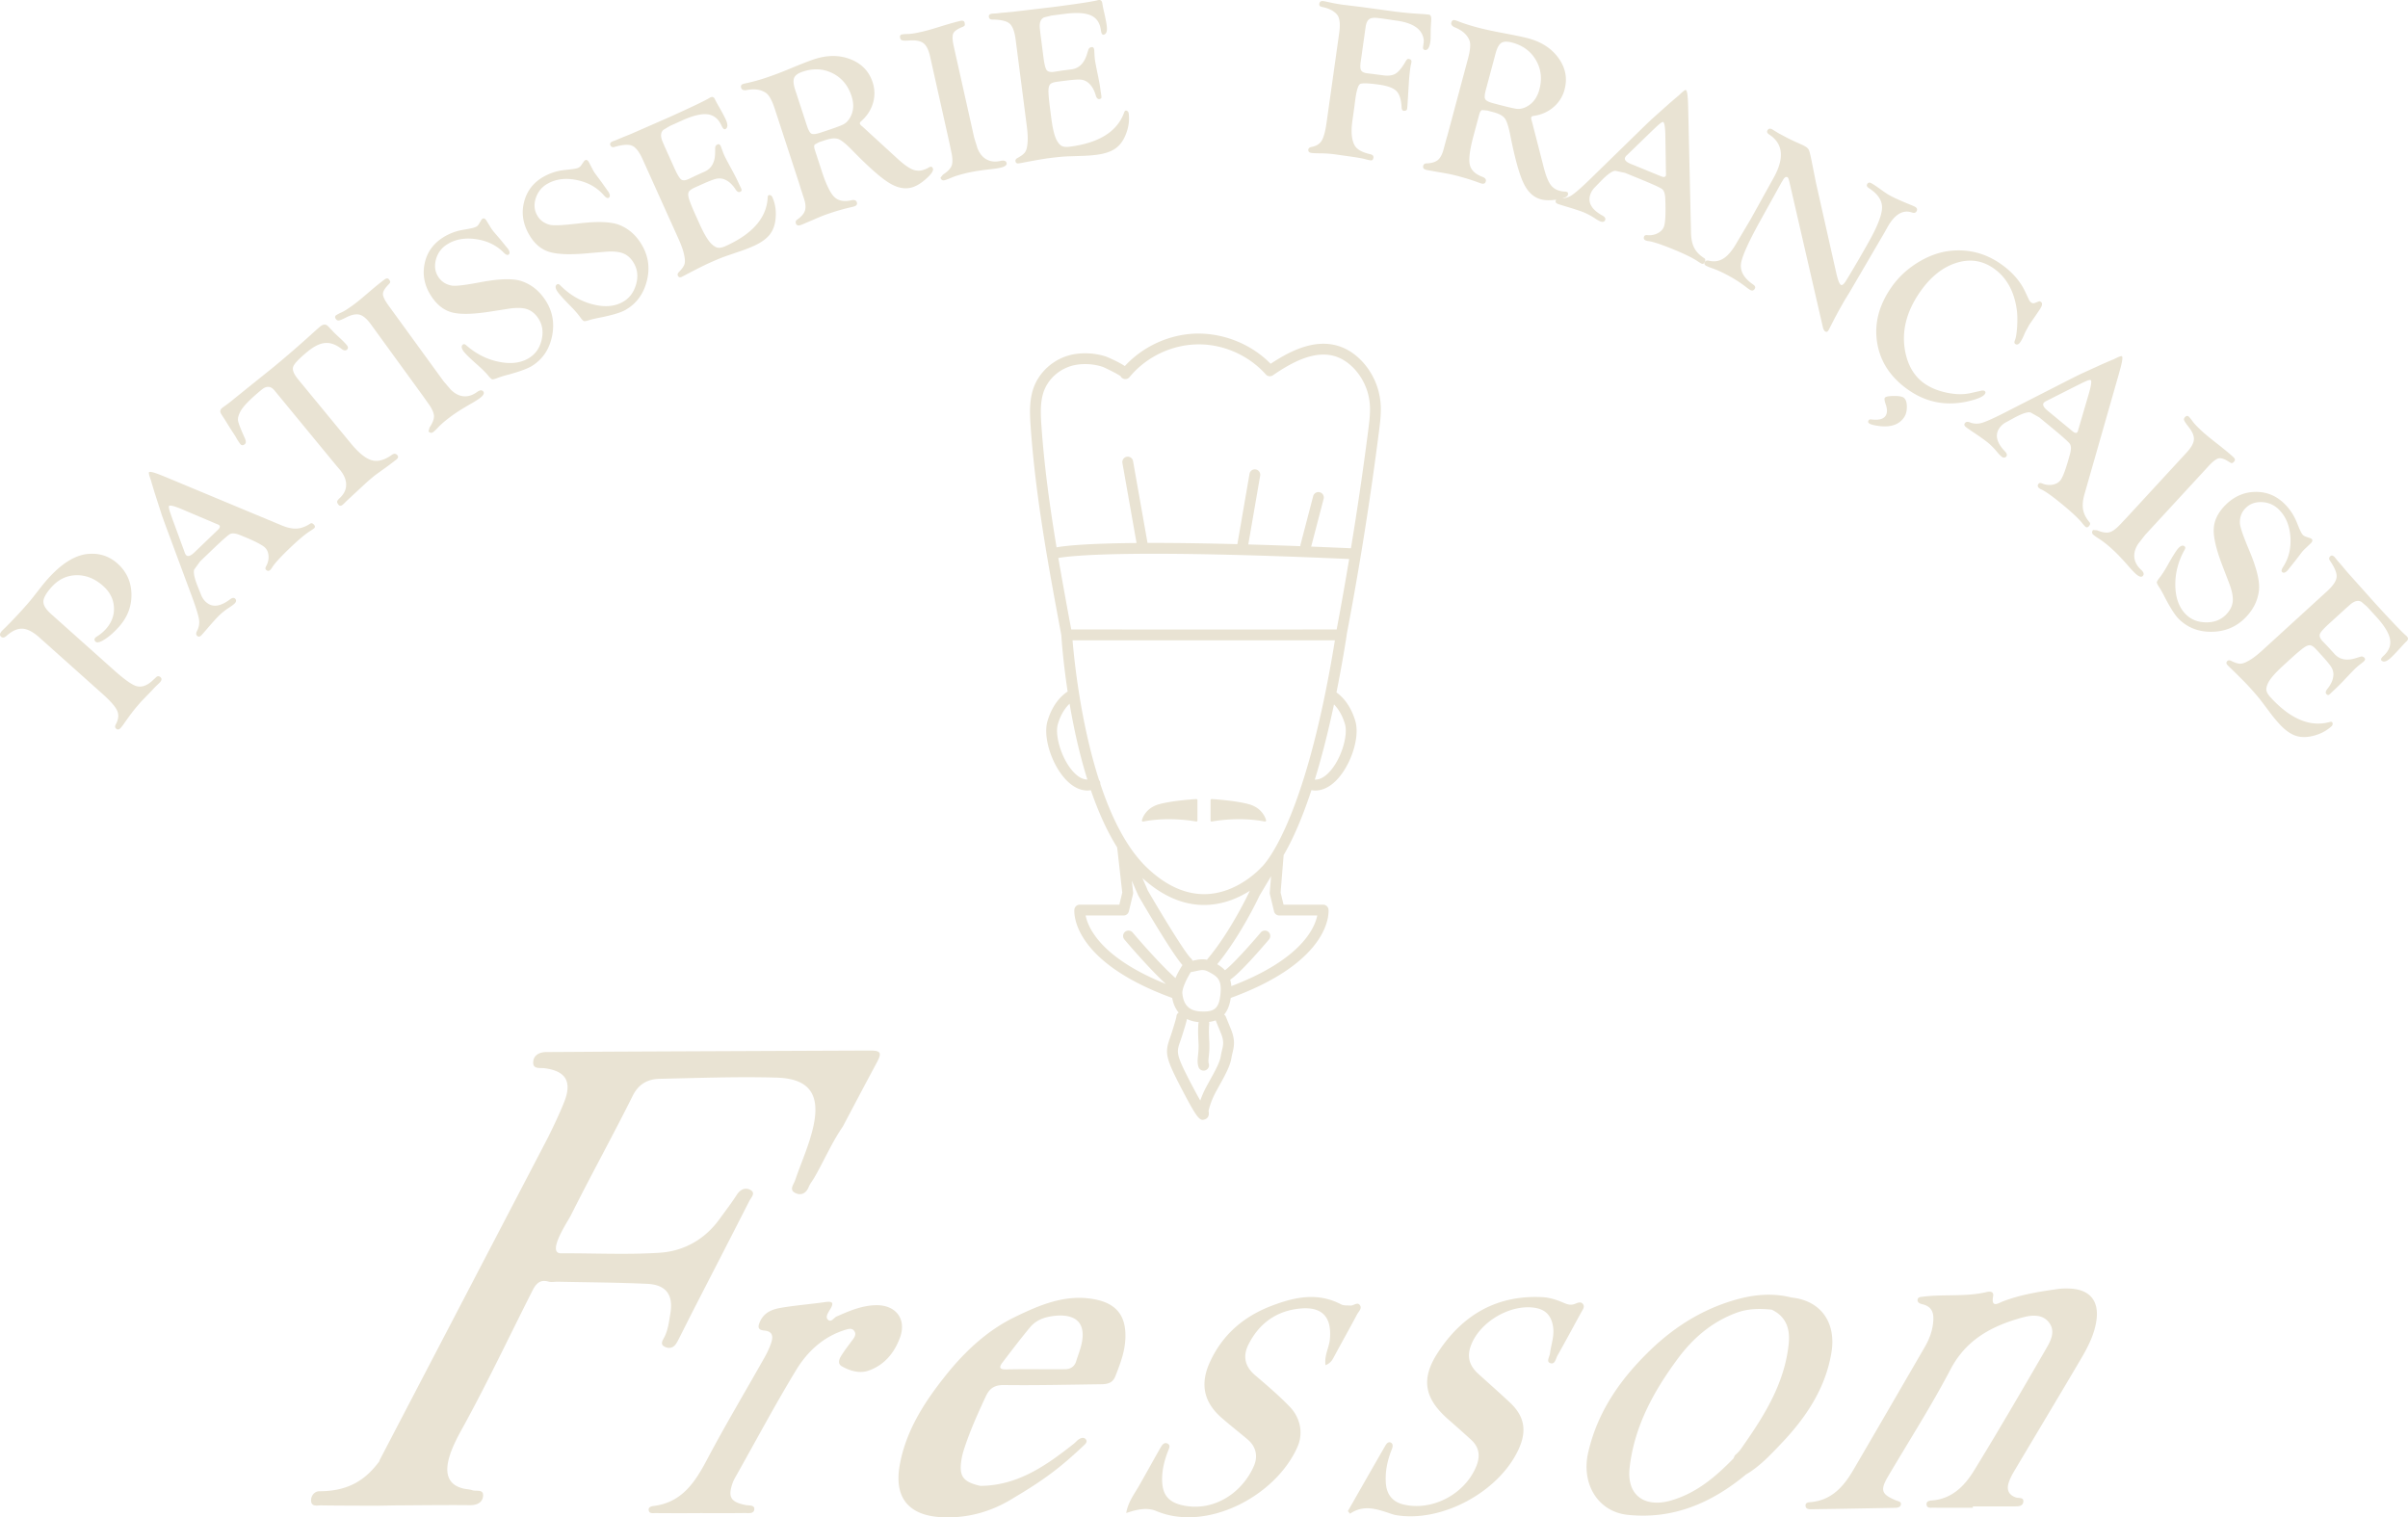<svg xmlns="http://www.w3.org/2000/svg" width="128mm" height="304.857" viewBox="0 0 362.835 228.643"><defs><style>.cls-1{fill:#e9e3d3}</style></defs><g id="_レイヤー_1"><path class="cls-1" d="M208.013 60.625a10.519 10.519 0 0 0-2.591-5.976c-1.047-1.179-2.3-2.034-3.622-2.472-3.644-1.207-7.38.678-10.341 2.638-2.89-2.941-7.006-4.609-11.121-4.55-4.087.08-8.083 1.896-10.85 4.895-1.097-.734-2.823-1.43-2.847-1.438a10.227 10.227 0 0 0-4.528-.391c-3.156.443-5.798 2.758-6.575 5.762-.438 1.695-.364 3.425-.24 5.196.739 10.606 2.711 21.191 4.623 31.43.022.38.239 3.8.95 8.483-.707.454-2.227 1.705-3.035 4.454-.764 2.595.85 7.202 3.259 9.298.888.773 1.843 1.168 2.786 1.168.164 0 .326-.03.489-.053 1.06 3.09 2.362 6.066 3.963 8.621l.768 6.807-.438 1.822h-5.966a.815.815 0 0 0-.81.734c-.032.316-.58 7.732 14.739 13.322.16.89.49 1.628.975 2.205-.047.033-.096.061-.136.105a.813.813 0 0 0-.213.565c-.038.172-.175.71-.68 2.31a26.8 26.8 0 0 1-.282.836c-.793 2.272-.732 2.93 1.917 7.976 1.858 3.54 2.422 4.368 3.011 4.368.124 0 .25-.037.389-.093.268-.109.67-.41.497-1.234.079-.386.361-1.539 1.177-3.028l.438-.794c.914-1.65 1.636-2.953 1.837-4.208.044-.267.101-.509.157-.74.221-.927.45-1.884-.241-3.575l-.763-1.867a.79.79 0 0 0-.261-.324c.516-.59.842-1.421 1.003-2.507 15.306-5.589 14.76-13.002 14.728-13.317a.815.815 0 0 0-.81-.734h-5.967l-.441-1.835.456-5.633c1.149-1.954 2.625-5.042 4.19-9.791.19.032.38.062.57.062.943 0 1.898-.395 2.785-1.167 2.41-2.097 4.025-6.703 3.26-9.3-.742-2.525-2.08-3.776-2.844-4.318a209.372 209.372 0 0 0 1.527-8.539c.005-.03-.005-.056-.004-.085a502.94 502.94 0 0 0 4.894-30.79c.167-1.314.357-2.803.218-4.298zm-4.723 23.607a499.45 499.45 0 0 1-1.882 10.621c-13.332.008-26.663.005-39.991 0a703.417 703.417 0 0 1-1.949-10.777c2.15-.38 11.067-1.294 43.822.156zm-13.196 46.43a.864.864 0 0 0-.094.092c-.034.037-3.402 3.78-8.195 3.973-3.065.11-6.112-1.229-9.016-4.02-3.09-2.973-5.351-7.636-7-12.601a.794.794 0 0 0-.062-.379c-.028-.061-.074-.107-.114-.158-2.814-8.737-3.768-18.24-4.002-21.086l21.78.003c5.917 0 11.834-.001 17.752-.004-4.61 28.38-10.99 34.131-11.049 34.18zm-6.187 19.035c-.211 2.244-.863 2.824-3.02 2.71-1.686-.09-2.553-.952-2.729-2.714-.071-.715.645-2.204 1.264-3.203.263-.05.499-.102.715-.149.957-.21 1.279-.283 2.045.13 1.233.659 1.921 1.135 1.725 3.226zm-1.963-5.188c-.03.035-.042.079-.065.118-.744-.165-1.366-.036-2.091.123l-.102.022a.791.791 0 0 0-.217-.346c-.87-.775-4.473-6.72-6.498-10.202l-.832-1.916c2.955 2.682 6.068 4.055 9.274 4.055.158 0 .317-.003.476-.01 2.624-.11 4.834-1.106 6.445-2.136-.08.172-2.9 6.158-6.39 10.292zm-19.78-27.783c-2.052-1.787-3.298-5.802-2.766-7.61.475-1.615 1.21-2.554 1.768-3.079.593 3.5 1.451 7.51 2.68 11.43-.545-.01-1.107-.241-1.682-.74zm1.418 21.222h5.722a.814.814 0 0 0 .792-.623l.622-2.586a.806.806 0 0 0 .017-.282l-.198-1.757.983 2.257c.535.923 5.066 8.71 6.653 10.461a14.61 14.61 0 0 0-1.059 1.954c-2.574-2.278-6.43-6.835-6.472-6.885a.815.815 0 0 0-1.245 1.05c.17.2 3.641 4.305 6.28 6.733-9.89-3.97-11.753-8.565-12.095-10.322zm20.547 20.316c-.065.27-.13.55-.18.86-.157.975-.818 2.168-1.655 3.678l-.442.801c-.47.86-.787 1.626-.996 2.237a77.357 77.357 0 0 1-1.207-2.224c-2.495-4.753-2.405-5.01-1.82-6.683.09-.26.19-.55.295-.88.403-1.274.634-2.02.724-2.506a4.96 4.96 0 0 0 1.777.465c-.008.03-.026.054-.031.085-.014.082-.127.864-.01 2.906.053.904-.013 1.533-.067 2.038-.065.617-.12 1.149.082 1.761a.815.815 0 0 0 1.546-.511c-.089-.267-.065-.539-.008-1.08.056-.534.133-1.266.074-2.303-.105-1.829-.012-2.535-.008-2.558a.798.798 0 0 0-.032-.358 4.478 4.478 0 0 0 1.016-.25c.007.024.004.05.014.074l.762 1.867c.494 1.207.363 1.754.166 2.581zm14.353-20.316c-.354 1.814-2.336 6.607-12.946 10.645a4.734 4.734 0 0 0-.173-.971c1.586-1.055 5.14-5.221 5.87-6.085a.815.815 0 0 0-1.245-1.05c-1.586 1.878-4.334 4.94-5.415 5.71-.337-.362-.737-.651-1.167-.905 3.56-4.32 6.293-10.148 6.372-10.327l1.748-2.936-.199 2.453a.825.825 0 0 0 .02.257l.622 2.586a.814.814 0 0 0 .792.623h5.72zm4.179-28.832c.531 1.808-.715 5.824-2.767 7.61-.61.53-1.206.77-1.781.749.96-3.102 1.941-6.838 2.892-11.328.542.545 1.213 1.462 1.656 2.969zm3.518-44.398a499.324 499.324 0 0 1-2.62 17.896c-2.09-.093-4.09-.177-5.993-.252l1.875-7.18a.814.814 0 1 0-1.575-.411l-1.915 7.333c-.017.066-.01.131-.011.197a864.773 864.773 0 0 0-7.85-.262l1.79-10.36a.814.814 0 0 0-.663-.942.807.807 0 0 0-.941.664l-1.83 10.594c-5.511-.144-9.958-.195-13.539-.184l-2.179-12.328a.814.814 0 1 0-1.604.284l2.13 12.053c-7.381.066-10.65.406-12.053.652-1.006-6.059-1.853-12.181-2.279-18.296-.114-1.631-.184-3.217.193-4.676.613-2.373 2.713-4.204 5.224-4.557a8.576 8.576 0 0 1 3.791.326c.373.137 2.196 1.039 2.708 1.403a.816.816 0 0 0 1.357.153c2.475-3.011 6.279-4.855 10.175-4.931 3.86-.089 7.77 1.614 10.36 4.526a.814.814 0 0 0 1.07.13c2.732-1.875 6.282-3.892 9.487-2.827 1.051.348 2.06 1.043 2.917 2.008a8.883 8.883 0 0 1 2.187 5.044c.123 1.317-.055 2.712-.212 3.943z"/><path class="cls-1" d="M188.163 121.177c-2.099-.573-5.553-.77-5.588-.772a.167.167 0 0 0-.12.045.16.16 0 0 0-.051.117v3.065c0 .05.022.095.06.126a.16.16 0 0 0 .135.033c.04-.008 3.954-.785 7.98 0a.16.16 0 0 0 .148-.046.161.161 0 0 0 .042-.148c-.017-.075-.429-1.827-2.606-2.42zm-7.903-.772c-.036.002-3.49.2-5.588.772-2.177.593-2.59 2.345-2.606 2.42a.162.162 0 0 0 .19.194c4.024-.783 7.94-.006 7.98 0a.157.157 0 0 0 .135-.033.16.16 0 0 0 .06-.126v-3.065a.16.16 0 0 0-.051-.117.183.183 0 0 0-.12-.045z"/></g><g id="_レイヤー_2"><path class="cls-1" d="M7.685 92.508l9.372 8.374c1.563 1.398 2.689 2.218 3.375 2.46.822.29 1.675.023 2.56-.802l.525-.488c.216-.208.437-.21.664-.008.227.203.2.46-.08.774a5.847 5.847 0 0 1-.345.336c-.261.242-.517.503-.767.784l-1.787 1.85-.419.493c-.523.585-1.177 1.44-1.962 2.562a8.399 8.399 0 0 1-.63.837c-.236.265-.459.31-.668.138-.2-.164-.23-.376-.089-.635.42-.767.496-1.46.231-2.074-.265-.616-1.007-1.468-2.227-2.557l-9.515-8.503c-.947-.847-1.799-1.286-2.556-1.317-.757-.032-1.56.337-2.41 1.104-.314.269-.581.305-.8.11-.242-.217-.205-.503.112-.858.081-.09.267-.273.556-.547a67.538 67.538 0 0 0 2.905-3.077c.508-.569.916-1.05 1.223-1.443l1.14-1.45c.38-.491.739-.926 1.078-1.305 2.084-2.333 4.097-3.597 6.036-3.793 1.736-.167 3.236.312 4.497 1.44 1.36 1.215 2.06 2.745 2.102 4.592.04 1.845-.59 3.497-1.894 4.956-.708.792-1.41 1.413-2.11 1.864-.7.45-1.16.576-1.383.377-.222-.2-.241-.402-.057-.609a1 1 0 0 1 .215-.165 6.344 6.344 0 0 0 1.372-1.136c.885-.992 1.292-2.097 1.218-3.315-.074-1.218-.612-2.276-1.616-3.173-1.252-1.118-2.603-1.66-4.054-1.628-1.45.033-2.697.633-3.737 1.797-.805.9-1.212 1.625-1.221 2.174-.01.55.373 1.169 1.146 1.86zm17.289-20.622l17.437 7.269c.875.368 1.646.533 2.31.491.666-.04 1.34-.29 2.022-.745.166-.113.348-.068.542.135.21.219.22.413.029.581a5.978 5.978 0 0 1-.524.366c-.746.455-1.802 1.338-3.168 2.65-1.375 1.318-2.25 2.28-2.623 2.88a1.662 1.662 0 0 1-.264.35c-.224.214-.445.208-.663-.02-.11-.114-.104-.284.017-.51.276-.478.402-.982.377-1.51-.024-.529-.19-.953-.496-1.271-.429-.447-1.716-1.097-3.863-1.949-.659-.255-1.15-.293-1.474-.114-.323.182-1.273 1.028-2.848 2.54l-1.623 1.557-.89 1.222c-.165.417.005 1.263.51 2.537l.512 1.274c.14.37.34.69.6.96.963 1.004 2.223.91 3.78-.278.341-.25.602-.273.781-.07.187.226.145.47-.127.73-.144.138-.371.31-.68.515a10.3 10.3 0 0 0-1.565 1.202c-.375.362-.944.985-1.707 1.87-.563.662-.92 1.066-1.072 1.211-.223.215-.43.226-.616.03-.156-.162-.161-.39-.017-.687a2.713 2.713 0 0 0 .32-1.74c-.089-.61-.436-1.743-1.042-3.396l-3.957-10.661c-.31-.85-.52-1.437-.631-1.76l-1.077-3.35-.504-1.673.034.036c-.326-.851-.446-1.32-.358-1.403.128-.123.668.001 1.623.373l.895.358zm7.63 7.05l-5.068-2.152c-1.214-.516-1.9-.698-2.06-.545-.095.091 0 .542.288 1.35l.254.72 1.662 4.527.155.424c.059.173.13.303.214.39.26.27.676.131 1.25-.419l3.531-3.39c.302-.29.374-.519.213-.686a.848.848 0 0 0-.254-.145l-.186-.075zM44.92 57.16l7.938 9.641c1.188 1.443 2.238 2.293 3.151 2.55.914.259 1.929-.014 3.043-.817.33-.228.608-.203.837.076.164.2.114.408-.15.626-.06.05-.17.132-.331.25l-.992.752-1.685 1.215c-.135.098-.31.234-.523.41-.495.407-.928.785-1.3 1.135l-2.693 2.495c-.27.28-.461.467-.572.557-.265.219-.486.21-.663-.022-.148-.197-.207-.356-.177-.475.03-.12.167-.294.409-.522.63-.59.946-1.255.947-1.994 0-.737-.311-1.487-.937-2.247l-.508-.59-9.36-11.372c-.556-.673-1.196-.712-1.922-.114-1.708 1.405-2.77 2.488-3.188 3.25-.298.56-.424 1.02-.38 1.379.045.359.323 1.11.836 2.255l.194.444c.195.428.194.723-.002.884-.281.232-.523.21-.723-.07a9.681 9.681 0 0 1-.694-1.104l-.79-1.22-.784-1.265-.554-.855c-.24-.361-.197-.674.127-.942a8.07 8.07 0 0 1 .457-.333c.353-.249.838-.625 1.453-1.131l2.633-2.125 3.143-2.523a167.94 167.94 0 0 0 6.239-5.416c.43-.383.709-.626.837-.732.47-.387.88-.394 1.228-.023l.823.87c.128.137.455.449.982.931.432.404.76.742.985 1.015.232.281.233.517.002.707-.196.162-.467.111-.812-.15-.836-.651-1.653-.942-2.45-.876-.797.066-1.678.496-2.642 1.29-1.298 1.069-2.025 1.834-2.18 2.299-.154.464.095 1.093.748 1.886zm21.908.275l1.082 1.263c.608.61 1.253.947 1.935 1.01.682.065 1.358-.147 2.03-.634.437-.318.756-.342.955-.07.191.265-.004.608-.585 1.03-.25.183-.626.419-1.125.71-1.258.714-2.25 1.333-2.974 1.86-.895.65-1.567 1.211-2.017 1.681-.386.41-.677.687-.874.83s-.391.139-.584-.014l-.106-.09.16-.597c.476-.7.696-1.294.663-1.782s-.332-1.12-.897-1.897l-.853-1.201-7.76-10.674c-.597-.822-1.165-1.303-1.705-1.443-.54-.14-1.231.007-2.076.444-.509.26-.853.402-1.032.427-.18.027-.328-.04-.447-.204-.184-.255-.166-.455.055-.602a7.42 7.42 0 0 1 .803-.42c.373-.162.94-.52 1.701-1.072.5-.364 1.1-.846 1.8-1.445l.923-.789c.872-.738 1.554-1.285 2.045-1.643.295-.214.523-.213.681.006.12.164.176.29.171.376-.005.087-.087.21-.246.367-.566.575-.85 1.054-.85 1.438-.002.384.277.96.835 1.729l8.292 11.406zm-.137-21.612a8.145 8.145 0 0 1 2.887-1.156l1.185-.213c.526-.103.877-.211 1.053-.325.13-.084.244-.204.341-.36l.36-.607a.586.586 0 0 1 .186-.2c.196-.126.393-.036.59.27l.702 1.146c.115.177.232.338.352.484l1.064 1.247.959 1.177c.09.1.16.187.208.26.258.4.27.675.04.825-.168.108-.403.01-.704-.294-1.109-1.122-2.512-1.803-4.21-2.044-1.7-.24-3.158.032-4.377.82a3.762 3.762 0 0 0-1.642 2.263c-.258.968-.14 1.834.357 2.602.461.712 1.133 1.15 2.016 1.313.57.105 2.022-.064 4.359-.51 2.786-.523 4.816-.585 6.09-.184 1.52.493 2.754 1.473 3.703 2.94 1.045 1.617 1.37 3.403.975 5.358-.395 1.953-1.377 3.439-2.946 4.453-.64.414-1.798.854-3.473 1.319-.788.206-1.356.376-1.705.51-.48.192-.782.272-.902.238s-.333-.236-.638-.605c-.329-.406-.876-.947-1.643-1.624-1.17-1.034-1.868-1.728-2.096-2.081-.289-.445-.29-.761 0-.948.129-.084.294-.033.493.153 1.487 1.299 3.142 2.126 4.968 2.482 1.826.357 3.344.144 4.552-.638.94-.607 1.546-1.508 1.822-2.704.275-1.195.113-2.256-.485-3.182-.473-.731-1.055-1.207-1.747-1.43-.691-.222-1.645-.236-2.863-.039l-2.732.425c-2.576.4-4.478.435-5.708.104-1.23-.331-2.27-1.157-3.124-2.475-.991-1.533-1.321-3.138-.99-4.815.33-1.676 1.239-2.995 2.723-3.955zm15.288-9.233a8.141 8.141 0 0 1 2.958-.956l1.197-.132c.531-.067.89-.151 1.073-.253a1.14 1.14 0 0 0 .365-.335l.4-.582a.59.59 0 0 1 .2-.186c.203-.113.393-.01.57.31l.622 1.19c.102.184.207.354.318.507l.976 1.317.876 1.24c.084.106.147.197.19.274.23.416.225.692-.017.825-.174.096-.402-.017-.682-.341-1.029-1.195-2.382-1.97-4.06-2.327-1.68-.356-3.153-.183-4.423.52a3.764 3.764 0 0 0-1.793 2.145c-.323.947-.264 1.821.18 2.62.41.742 1.05 1.225 1.92 1.448.562.145 2.023.074 4.384-.21 2.815-.333 4.846-.256 6.09.23 1.481.596 2.645 1.659 3.492 3.188.932 1.684 1.135 3.487.608 5.41s-1.61 3.338-3.243 4.243c-.668.37-1.853.728-3.556 1.078-.8.153-1.378.283-1.736.392-.492.16-.798.218-.916.176-.118-.042-.316-.258-.595-.647-.3-.428-.81-1.005-1.528-1.732-1.096-1.112-1.746-1.852-1.95-2.22-.257-.464-.236-.78.065-.945.135-.074.296-.013.482.187 1.394 1.397 2.99 2.336 4.787 2.815s3.325.372 4.585-.326c.978-.542 1.646-1.4 2.001-2.573.357-1.174.268-2.244-.266-3.208-.422-.761-.97-1.277-1.645-1.547-.674-.268-1.626-.347-2.854-.234l-2.754.237c-2.597.225-4.498.13-5.702-.285-1.204-.414-2.187-1.308-2.947-2.683-.885-1.597-1.105-3.22-.66-4.87.444-1.65 1.44-2.904 2.988-3.76zm18.164-4.524l1.479 3.28c.423.938.759 1.502 1.008 1.693.25.191.637.168 1.16-.069l.448-.219.658-.315 1.285-.58c.999-.449 1.522-1.346 1.57-2.69l.015-.898a.547.547 0 0 1 .324-.492c.216-.109.39-.023.517.26.036.08.121.31.255.687.098.272.188.498.27.68.146.323.533 1.061 1.16 2.211.412.751.747 1.414 1.007 1.99l.363.765c.064.143.092.245.084.31-.012.078-.077.15-.193.214-.244.134-.487.013-.728-.363-.517-.798-1.113-1.311-1.787-1.542a2.088 2.088 0 0 0-1.17-.035c-.41.099-1.135.383-2.173.851l-1.028.463c-.484.22-.781.44-.892.666-.11.226-.097.573.043 1.043.166.53.494 1.339.984 2.426l.613 1.359c.64 1.419 1.21 2.39 1.713 2.914.376.376.716.592 1.02.649.305.056.699-.025 1.183-.243 4.092-1.846 6.207-4.296 6.345-7.354.016-.152.047-.245.093-.279.091-.064.199-.074.324-.027a.489.489 0 0 1 .275.268c.447.99.613 2.07.498 3.242-.089.989-.39 1.802-.902 2.44s-1.318 1.206-2.417 1.7c-.645.292-1.379.574-2.201.848l-1.83.625c-.672.23-1.557.593-2.656 1.088-.735.331-1.834.88-3.295 1.648-.4.217-.69.366-.872.448-.241.11-.424.055-.546-.162-.094-.18-.045-.37.145-.567.475-.48.76-.89.856-1.23.094-.34.06-.853-.105-1.543-.13-.582-.4-1.332-.813-2.248l-5.396-11.971c-.508-1.128-1.038-1.81-1.587-2.046-.55-.237-1.44-.175-2.672.187-.29.081-.493-.006-.609-.263-.107-.236.006-.43.339-.58.07-.031.226-.09.467-.173.186-.072.435-.178.748-.32l1.554-.627 5.758-2.523c3.296-1.486 5.307-2.447 6.032-2.883.076-.046.144-.083.205-.11.292-.132.513-.032.663.3.104.232.321.633.65 1.2.476.84.8 1.453.973 1.835.345.767.326 1.248-.058 1.446-.187.096-.384-.084-.589-.54-.452-1.002-1.144-1.563-2.078-1.684-.934-.121-2.218.186-3.85.922l-1.845.832-.974.584c-.441.394-.468 1.018-.083 1.875l.265.627zm23.684 3.733c.652 1.993 1.277 3.285 1.877 3.872.599.588 1.457.757 2.573.508.456-.1.733-.002.83.297s-.032.507-.389.624a8.494 8.494 0 0 1-.661.164c-.928.222-1.813.47-2.654.745-.704.23-1.323.455-1.856.673l-1.285.553-1.026.435a7.383 7.383 0 0 1-.6.246c-.38.124-.616.041-.71-.248-.077-.234-.02-.419.168-.552.643-.453 1.04-.911 1.192-1.373.151-.461.103-1.075-.148-1.84l-.488-1.494-.185-.62-3.722-11.385c-.41-1.258-.845-2.051-1.3-2.378-.745-.534-1.724-.684-2.939-.45-.451.078-.726-.034-.824-.333-.098-.299 0-.496.295-.593a5.59 5.59 0 0 1 .583-.138 27.46 27.46 0 0 0 2.705-.744 54.527 54.527 0 0 0 3.806-1.436c1.731-.717 2.933-1.185 3.606-1.405 1.997-.653 3.83-.65 5.5.01 1.669.66 2.773 1.814 3.314 3.465.34 1.042.358 2.083.052 3.126s-.895 1.952-1.77 2.726c-.182.154-.248.291-.195.413.044.102.138.211.28.327.143.117.366.316.668.601l2.216 2.03 2.566 2.352c.877.795 1.595 1.31 2.154 1.545a2.39 2.39 0 0 0 1.723.064c.241-.078.46-.173.657-.284.116-.073.226-.126.331-.16.19-.062.323.027.403.27.099.304-.218.791-.951 1.46-.733.67-1.432 1.114-2.098 1.332-1.08.353-2.25.148-3.509-.616-1.26-.762-3.1-2.382-5.523-4.86-.948-.98-1.656-1.567-2.126-1.757-.469-.189-1.119-.148-1.949.123l-.977.32-.668.357c-.13.136-.127.413.01.833l1.044 3.195zm-4.022-12.306l1.783 5.455c.22.672.446 1.07.678 1.192.233.122.675.076 1.328-.138 1.875-.612 3.025-1.026 3.45-1.24.425-.215.774-.565 1.047-1.05.543-.944.614-2.026.216-3.245-.519-1.588-1.466-2.73-2.842-3.425-1.376-.696-2.864-.783-4.465-.26-.717.234-1.16.545-1.33.932-.17.388-.125.981.135 1.78zm26.984 7.245l.491 1.589c.316.801.773 1.367 1.374 1.697.6.33 1.305.404 2.115.222.528-.117.83-.013.903.317.071.318-.244.556-.945.712-.302.068-.74.136-1.314.205-1.438.155-2.594.33-3.469.525-1.079.242-1.919.489-2.519.742-.517.223-.894.362-1.13.414-.239.054-.415-.028-.531-.245l-.062-.124.384-.484c.714-.454 1.153-.911 1.316-1.372.163-.46.14-1.16-.07-2.097l-.305-1.442-2.88-12.88c-.222-.99-.552-1.658-.992-2-.439-.343-1.133-.482-2.081-.417-.57.035-.942.03-1.117-.018-.175-.046-.285-.17-.329-.366-.068-.306.029-.483.29-.53.196-.033.497-.055.903-.066.407 0 1.07-.104 1.987-.31a29.51 29.51 0 0 0 2.226-.61l1.16-.357c1.093-.33 1.936-.562 2.53-.695.356-.08.563.013.622.276.045.198.047.335.008.414-.04.077-.163.157-.372.238-.747.304-1.198.63-1.352.982s-.127.99.08 1.918l3.079 13.762zm9.979-15.67l.46 3.57c.13 1.02.289 1.657.472 1.912.184.256.56.346 1.13.273l.492-.081.722-.11 1.398-.18c1.085-.14 1.847-.845 2.285-2.117L164 7.48a.546.546 0 0 1 .454-.376c.239-.042.379.09.419.398.011.088.026.332.044.732.015.289.035.531.06.729.046.352.202 1.17.468 2.454.175.838.303 1.57.383 2.195l.125.84c.02.153.017.26-.01.319-.034.071-.117.121-.247.149-.272.057-.469-.129-.59-.56-.264-.913-.684-1.578-1.261-1.994a2.084 2.084 0 0 0-1.11-.375c-.422-.023-1.197.037-2.327.183l-1.118.144c-.526.068-.875.194-1.047.377-.172.184-.259.521-.263 1.01.005.556.084 1.426.237 2.609l.19 1.477c.2 1.544.463 2.64.792 3.287.25.469.512.774.787.917.275.143.676.18 1.202.111 4.452-.573 7.189-2.303 8.21-5.189.06-.141.116-.22.17-.238.107-.037.213-.014.318.068.105.08.167.193.186.335.139 1.078-.017 2.16-.468 3.247-.372.92-.896 1.61-1.572 2.073-.676.462-1.612.77-2.807.924-.702.09-1.486.146-2.353.17l-1.93.064c-.712.025-1.664.115-2.86.268-.8.104-2.01.31-3.633.62-.445.09-.766.149-.964.175-.263.034-.421-.072-.474-.315-.038-.2.064-.367.303-.5.593-.321.986-.63 1.176-.927.19-.298.307-.8.35-1.507.045-.596.004-1.392-.125-2.388l-1.68-13.024c-.158-1.226-.465-2.033-.922-2.419-.457-.386-1.327-.586-2.61-.598-.303-.006-.472-.15-.508-.428-.032-.258.131-.41.493-.457a7.2 7.2 0 0 1 .498-.03c.2-.014.468-.043.808-.088l1.67-.148 6.243-.739c3.586-.462 5.789-.796 6.61-1.003.086-.022.162-.037.228-.046.317-.04.5.12.547.481a16 16 0 0 0 .272 1.337c.211.943.344 1.622.397 2.039.108.833-.05 1.289-.476 1.365-.207.038-.342-.19-.406-.686-.14-1.09-.64-1.829-1.498-2.216-.859-.388-2.176-.467-3.952-.238l-2.007.259-1.102.276c-.536.247-.745.837-.624 1.769l.07.676zm48.259 4.265c-.086.613-.065 1.035.065 1.265.13.23.424.378.883.443l.627.072 1.792.235c.812.114 1.448.026 1.914-.266s.972-.918 1.521-1.88c.134-.237.271-.347.414-.326.33.046.473.21.433.495a5.193 5.193 0 0 1-.093.421c-.03.14-.06.31-.088.507a30.238 30.238 0 0 0-.216 2.241l-.19 3.133c-.023.33-.046.567-.065.71-.033.229-.199.333-.496.313-.21-.017-.32-.184-.332-.499-.057-1.18-.316-2.003-.774-2.47-.46-.467-1.33-.79-2.611-.97-1.642-.231-2.603-.261-2.885-.089-.28.173-.518.941-.71 2.308l-.169 1.314-.272 1.935c-.232 1.64-.114 2.872.35 3.695.34.605 1.127 1.045 2.36 1.32.346.082.5.257.463.524-.043.302-.185.435-.426.401a7.91 7.91 0 0 1-.94-.216c-.388-.1-1.179-.233-2.373-.4l-1.822-.257a16.923 16.923 0 0 0-2.136-.184c-.814-.003-1.359-.024-1.631-.062-.362-.051-.522-.222-.481-.512.03-.212.204-.347.526-.403.687-.126 1.184-.441 1.49-.944.304-.504.549-1.411.734-2.723l1.9-13.495c.195-1.377.08-2.308-.343-2.791-.48-.558-1.242-.938-2.285-1.141-.282-.062-.406-.216-.37-.461.045-.324.254-.46.626-.408.122.017.403.074.847.17.65.147 1.34.273 2.075.375l2.832.346 4.321.592c1.478.208 2.998.357 4.56.448.576.034 1 .07 1.275.11.262.036.37.342.323.918-.043.7-.067 1.105-.071 1.216l-.013 1.275a5.186 5.186 0 0 1-.04.65c-.128.901-.399 1.322-.816 1.263-.23-.032-.322-.202-.28-.507l.078-.555a1.9 1.9 0 0 0 0-.584c-.247-1.502-1.591-2.425-4.033-2.769l-2.132-.317-.677-.079c-.623-.087-1.075-.031-1.354.17-.28.2-.461.597-.544 1.187l-.74 5.256zm16.983 11.203c-.543 2.026-.724 3.449-.543 4.269.18.82.808 1.43 1.88 1.831.436.164.614.397.532.702s-.303.407-.666.31a8.153 8.153 0 0 1-.645-.225 33.837 33.837 0 0 0-2.628-.823 27.227 27.227 0 0 0-1.923-.45l-1.38-.24-1.097-.195c-.307-.05-.52-.09-.636-.122-.385-.102-.538-.301-.46-.594.064-.24.212-.364.444-.372.785-.029 1.368-.195 1.747-.499s.673-.844.881-1.623l.407-1.517.183-.62 3.1-11.57c.342-1.28.413-2.18.209-2.703-.333-.854-1.071-1.515-2.216-1.981-.422-.182-.59-.425-.51-.73.082-.303.272-.415.571-.335.118.031.305.099.563.202.8.306 1.692.59 2.674.854 1.079.29 2.402.58 3.973.875 1.841.346 3.104.608 3.788.792 2.029.544 3.563 1.548 4.601 3.011 1.04 1.465 1.334 3.035.885 4.714a5.172 5.172 0 0 1-1.663 2.647c-.824.707-1.815 1.146-2.97 1.318-.239.028-.369.107-.392.238a.956.956 0 0 0 .057.428c.057.175.134.464.232.868l.748 2.91.865 3.372c.3 1.145.62 1.967.96 2.47.34.504.81.835 1.408.995.247.066.481.107.707.12.137.003.258.018.365.047.192.051.255.2.19.445-.083.31-.614.545-1.596.706-.98.16-1.807.15-2.483-.03-1.098-.295-1.966-1.104-2.603-2.432-.64-1.327-1.296-3.69-1.974-7.087-.258-1.34-.532-2.218-.821-2.633-.29-.415-.856-.736-1.7-.962l-.993-.266-.755-.065c-.184.043-.333.277-.447.703l-.87 3.247zm3.35-12.505l-1.485 5.543c-.183.684-.21 1.14-.082 1.368.128.23.523.433 1.186.611 1.905.51 3.095.792 3.568.844s.957-.05 1.45-.307c.97-.495 1.621-1.363 1.954-2.601.432-1.614.261-3.087-.51-4.42-.774-1.336-1.973-2.22-3.6-2.657-.728-.195-1.269-.176-1.623.055-.355.23-.64.752-.858 1.564z"/><path class="cls-1" d="M254.372 16.16l.428 18.885c.018.95.182 1.72.489 2.312s.808 1.106 1.5 1.545c.171.107.204.29.098.55-.116.282-.289.369-.52.262a5.785 5.785 0 0 1-.547-.33c-.718-.497-1.954-1.104-3.707-1.821-1.762-.722-2.995-1.131-3.698-1.23a1.66 1.66 0 0 1-.426-.098c-.286-.118-.37-.323-.25-.615.06-.147.217-.21.472-.191a2.717 2.717 0 0 0 1.535-.269c.472-.236.792-.559.96-.968.234-.573.306-2.014.213-4.321-.034-.707-.198-1.17-.493-1.393-.296-.223-1.456-.748-3.476-1.574l-2.081-.852-1.478-.319c-.45.02-1.154.518-2.114 1.496l-.956.986a2.8 2.8 0 0 0-.635.938c-.526 1.286.069 2.4 1.787 3.341.368.212.494.44.384.686-.132.263-.373.322-.721.18a4.974 4.974 0 0 1-.747-.414 10.3 10.3 0 0 0-1.734-.941c-.481-.197-1.282-.464-2.4-.803-.833-.246-1.349-.408-1.543-.487-.287-.118-.38-.302-.277-.552.085-.209.292-.307.622-.294a2.717 2.717 0 0 0 1.719-.414c.523-.33 1.417-1.105 2.683-2.33l8.139-7.94a121.03 121.03 0 0 1 1.351-1.291l2.626-2.343 1.327-1.14-.02.046c.646-.643 1.024-.942 1.137-.896.164.067.27.611.318 1.635l.035.963zm-3.35 9.831l-.087-5.504c-.021-1.319-.134-2.02-.338-2.104-.123-.05-.496.22-1.118.812l-.554.523-3.463 3.355-.326.314a1.058 1.058 0 0 0-.27.355c-.143.347.154.67.89.971l4.532 1.853c.387.158.625.132.712-.083a.881.881 0 0 0 .03-.292l-.008-.2z"/><path class="cls-1" d="M273.597 27.4l2.894 12.868.186.824c.25 1.1.485 1.71.706 1.832.203.114.477-.12.823-.698a173.57 173.57 0 0 0 3.512-6.027c1.26-2.27 1.88-3.934 1.867-4.99-.015-1.056-.668-2.006-1.959-2.847-.307-.197-.404-.399-.289-.606.142-.257.353-.307.634-.15.35.192.884.553 1.607 1.079.47.337.871.597 1.201.78.668.37 1.78.867 3.334 1.489.206.088.351.156.439.205.31.172.388.396.236.671-.137.245-.373.308-.71.185-1.377-.46-2.614.3-3.712 2.282l-.394.71-5.228 8.944-.75 1.214-.906 1.6-.597 1.11-.945 1.845c-.15.27-.32.347-.512.228-.167-.106-.287-.311-.359-.616l-5.063-21.98c-.092-.38-.182-.595-.27-.643-.23-.129-.467.024-.708.46l-.248.411-3.117 5.623c-1.666 3.004-2.63 5.096-2.893 6.277-.28 1.258.322 2.395 1.808 3.409.275.19.35.393.23.61-.163.295-.396.36-.695.193a5.062 5.062 0 0 1-.535-.372 18.987 18.987 0 0 0-2.59-1.702c-.98-.543-1.89-.957-2.731-1.244a5.987 5.987 0 0 1-.788-.327c-.262-.145-.326-.337-.195-.573.11-.197.326-.257.65-.18.819.188 1.564.056 2.239-.395.674-.453 1.34-1.272 1.998-2.459l2.011-3.387 3.483-6.28c1.647-2.972 1.416-5.143-.693-6.514-.29-.186-.37-.393-.245-.62.153-.275.394-.322.724-.14l.98.601.618.324c.758.42 1.59.825 2.502 1.216.336.149.61.282.823.4.3.166.5.363.602.59.1.226.246.828.436 1.806l.347 1.729c.138.683.219 1.095.242 1.234zm13.235 32.51c.316.218.48.664.492 1.335.014.673-.132 1.228-.437 1.667-.811 1.169-2.218 1.572-4.219 1.21-.492-.084-.833-.193-1.023-.325-.18-.125-.202-.286-.067-.48.064-.095.186-.134.365-.12 1.098.143 1.818-.03 2.159-.52.29-.417.298-1.011.024-1.78-.177-.5-.214-.823-.114-.968.114-.165.553-.253 1.312-.262.76-.01 1.263.072 1.508.242zm14.626-20.152c1.698 1.18 2.926 2.571 3.684 4.175l.538 1.142c.107.234.232.403.377.504a.548.548 0 0 0 .561.065l.58-.223c.095-.041.202-.02.32.062.282.195.218.589-.192 1.178l-.677 1.004-.862 1.239-.61 1.112-.302.698a5.589 5.589 0 0 1-.479.86c-.239.344-.486.429-.74.252-.145-.1-.165-.276-.059-.525.166-.394.28-1.098.343-2.108.062-1.011.042-1.862-.058-2.55-.399-2.802-1.566-4.875-3.502-6.22-1.719-1.194-3.603-1.459-5.656-.795-2.051.665-3.857 2.122-5.42 4.37-2.04 2.937-2.791 5.89-2.252 8.858.41 2.22 1.394 3.872 2.948 4.952.917.638 2.042 1.094 3.374 1.37 1.332.274 2.52.291 3.563.05l1.556-.347c.228-.057.404-.049.527.024.18.112.196.271.05.48-.257.372-1.03.718-2.315 1.036-3.355.82-6.414.27-9.173-1.648-2.671-1.855-4.245-4.214-4.725-7.079-.482-2.865.229-5.664 2.128-8.397 1.04-1.498 2.372-2.747 3.995-3.746 1.625-1 3.27-1.586 4.939-1.76 2.738-.279 5.252.377 7.54 1.967zm17.834 16.508l-5.194 18.164c-.265.912-.339 1.696-.22 2.352.118.657.442 1.297.974 1.92.132.153.109.338-.07.555-.193.234-.385.266-.574.097a5.89 5.89 0 0 1-.424-.48c-.54-.687-1.54-1.633-3-2.837-1.47-1.212-2.524-1.97-3.166-2.271a1.681 1.681 0 0 1-.378-.221c-.238-.198-.257-.419-.057-.662.1-.121.27-.136.508-.042a2.729 2.729 0 0 0 1.545.199c.521-.086.922-.3 1.205-.64.393-.478.889-1.833 1.485-4.064.178-.683.159-1.176-.058-1.476-.217-.301-1.167-1.146-2.852-2.535l-1.735-1.43-1.317-.743c-.434-.115-1.254.152-2.462.802l-1.206.656c-.35.183-.646.419-.884.708-.884 1.072-.646 2.313.716 3.721.287.31.341.567.16.768-.202.212-.449.198-.74-.041a5.166 5.166 0 0 1-.59-.617 10.437 10.437 0 0 0-1.376-1.414c-.402-.33-1.087-.823-2.055-1.479-.723-.481-1.167-.789-1.328-.923-.24-.197-.274-.4-.102-.608.144-.174.371-.206.68-.097a2.72 2.72 0 0 0 1.767.115c.595-.16 1.68-.635 3.251-1.428l10.13-5.17c.809-.406 1.367-.683 1.674-.83l3.202-1.46 1.605-.694-.032.039c.808-.424 1.258-.596 1.353-.52.136.113.075.665-.184 1.656l-.251.93zm-6.115 8.396l1.548-5.283c.37-1.265.472-1.968.303-2.108-.103-.084-.539.063-1.31.443l-.684.336-4.303 2.176-.403.203a1.09 1.09 0 0 0-.365.258c-.237.29-.05.687.564 1.192l3.776 3.114c.323.267.56.31.706.132a.875.875 0 0 0 .115-.27l.053-.193zm10.06 15.93l-1.025 1.31c-.479.715-.683 1.413-.611 2.095s.412 1.303 1.022 1.865c.398.367.483.674.254.923-.22.24-.594.116-1.124-.371a14.21 14.21 0 0 1-.916-.964c-.948-1.093-1.75-1.944-2.409-2.55-.812-.75-1.495-1.299-2.044-1.648-.479-.297-.808-.528-.985-.693-.18-.164-.213-.357-.102-.575l.068-.122.617.04c.779.328 1.405.427 1.877.3.471-.13 1.033-.547 1.683-1.253l1.01-1.073 8.942-9.706c.689-.746 1.049-1.399 1.08-1.955.032-.556-.25-1.206-.844-1.948-.353-.448-.561-.758-.622-.928-.061-.17-.022-.33.114-.478.212-.231.413-.253.6-.065.14.143.33.378.57.705.232.335.694.82 1.386 1.457.455.42 1.045.913 1.77 1.48l.954.75c.895.71 1.566 1.272 2.013 1.684.27.246.312.47.13.668-.138.15-.25.23-.337.242-.086.012-.223-.045-.408-.17-.675-.44-1.201-.625-1.577-.55-.377.073-.887.46-1.53 1.158l-9.556 10.372zm21.028-4.639a8.16 8.16 0 0 1 1.738 2.578l.457 1.114c.212.492.392.812.54.96.11.11.252.196.424.258l.67.224a.602.602 0 0 1 .235.14c.165.165.118.376-.14.634l-.973.928a5.072 5.072 0 0 0-.399.445l-.995 1.303-.949 1.185a2.08 2.08 0 0 1-.21.26c-.337.336-.602.406-.798.21-.141-.14-.095-.39.14-.749.862-1.32 1.232-2.836 1.11-4.547s-.697-3.08-1.724-4.105a3.766 3.766 0 0 0-2.558-1.128c-1-.049-1.822.25-2.469.898-.599.6-.885 1.348-.858 2.246.017.58.489 1.964 1.417 4.154 1.098 2.613 1.587 4.585 1.463 5.916-.162 1.588-.859 3.001-2.094 4.238-1.36 1.362-3.037 2.057-5.03 2.082-1.995.027-3.653-.622-4.976-1.941-.54-.539-1.212-1.578-2.02-3.117-.368-.728-.654-1.247-.857-1.56-.29-.43-.432-.707-.423-.832s.159-.375.456-.75c.327-.407.742-1.057 1.242-1.949.764-1.361 1.295-2.19 1.591-2.487.376-.377.684-.443.927-.201.11.11.095.281-.046.515-.956 1.727-1.417 3.52-1.38 5.38.037 1.86.565 3.298 1.584 4.316.791.79 1.8 1.193 3.027 1.21s2.23-.364 3.008-1.145c.615-.616.959-1.286 1.031-2.008.071-.723-.116-1.658-.565-2.808l-.99-2.58c-.936-2.434-1.37-4.287-1.306-5.559.065-1.27.652-2.462 1.762-3.575 1.29-1.292 2.788-1.953 4.497-1.983 1.709-.029 3.188.58 4.44 1.83zm9.238 15.688l-2.657 2.427c-.759.694-1.19 1.19-1.293 1.486-.105.297.038.657.426 1.081l.349.356.503.528.951 1.042c.738.807 1.753 1.026 3.045.653l.858-.266a.547.547 0 0 1 .569.155c.171.172.144.363-.086.572-.065.06-.256.213-.574.456a9.926 9.926 0 0 0-.561.47c-.262.238-.843.835-1.74 1.79a28.722 28.722 0 0 1-1.578 1.576l-.614.584c-.115.105-.204.163-.267.176-.08.012-.167-.026-.265-.117-.203-.19-.164-.458.118-.805.598-.74.9-1.466.91-2.177.002-.392-.11-.766-.332-1.125s-.717-.958-1.485-1.799l-.76-.832c-.359-.392-.662-.606-.91-.64-.25-.035-.576.086-.98.365-.451.323-1.118.887-1.998 1.691l-1.1 1.005c-1.148 1.05-1.894 1.895-2.236 2.536-.24.474-.339.864-.297 1.17.04.308.24.658.598 1.05 3.027 3.314 6.015 4.56 8.964 3.739.15-.033.248-.033.293.001.09.067.133.167.127.3a.482.482 0 0 1-.169.345c-.802.733-1.776 1.227-2.925 1.482-.967.224-1.833.192-2.6-.097-.766-.288-1.556-.877-2.368-1.767a23.052 23.052 0 0 1-1.492-1.828l-1.162-1.544c-.428-.567-1.05-1.295-1.862-2.185-.544-.596-1.409-1.468-2.593-2.617-.33-.313-.563-.542-.696-.69-.179-.196-.185-.385-.016-.569.142-.146.336-.159.583-.039.604.302 1.082.445 1.435.43s.831-.208 1.434-.58c.513-.304 1.142-.795 1.883-1.473l9.696-8.856c.913-.834 1.397-1.549 1.45-2.145s-.283-1.422-1.01-2.48c-.168-.251-.148-.471.059-.661.192-.175.41-.127.657.141.052.057.156.187.311.39.127.154.304.359.536.612l1.08 1.28 4.19 4.686c2.44 2.67 3.979 4.282 4.619 4.835.068.058.125.111.17.16.215.237.189.478-.08.724-.188.172-.5.502-.937.991-.652.714-1.132 1.213-1.441 1.496-.62.567-1.085.699-1.392.394-.15-.146-.041-.389.329-.725.811-.742 1.129-1.576.953-2.5-.176-.926-.867-2.05-2.076-3.372l-1.364-1.495-.86-.742c-.51-.297-1.113-.129-1.806.505l-.514.446zM297.27 227.193c-1.997 0-3.994.01-5.99-.009-.389-.003-.944.114-.992-.496-.036-.459.375-.562.756-.589 3.052-.214 4.976-2.18 6.418-4.529 3.695-6.024 7.25-12.136 10.795-18.25.68-1.174 1.48-2.586.582-3.905-1.008-1.483-2.749-1.268-4.178-.87-4.519 1.255-8.393 3.286-10.757 7.797-2.883 5.5-6.244 10.75-9.4 16.108-1.233 2.095-1.038 2.712 1.2 3.641.33.138.803.162.72.63-.073.405-.52.476-.887.483-4.173.08-8.346.156-12.52.213-.394.005-.947.038-.96-.556-.011-.478.46-.488.811-.52 3.123-.29 4.925-2.344 6.374-4.819 3.6-6.152 7.169-12.322 10.747-18.486.644-1.109 1.118-2.274 1.275-3.564.169-1.384.038-2.561-1.61-2.946-.354-.082-.774-.263-.715-.686.06-.425.502-.412.871-.458 3.17-.394 6.4.055 9.545-.697.483-.116 1.107-.103.967.64-.354 1.87.875 1 1.45.78 2.671-1.025 5.463-1.475 8.268-1.868.711-.1 1.45-.11 2.166-.05 2.76.23 4.064 1.912 3.694 4.685-.295 2.21-1.314 4.138-2.416 6.01-3.309 5.621-6.671 11.21-10.002 16.818-.308.518-.593 1.064-.788 1.631-.366 1.07-.113 1.896 1.056 2.306.412.144 1.182-.054 1.128.61-.063.784-.83.737-1.436.738-2.057.006-4.115.003-6.172.003v.205zm-191.777.816c-2.238 0-4.477.013-6.716-.012-.379-.005-.95.134-1.034-.451-.064-.457.406-.577.745-.62 4.273-.537 6.243-3.58 8.066-7.027 2.739-5.178 5.748-10.213 8.626-15.318.384-.682.731-1.399.99-2.137.334-.957.357-1.83-1.019-1.955-.966-.088-1.003-.544-.63-1.362.645-1.412 1.895-1.855 3.206-2.074 2.2-.367 4.43-.542 6.64-.855 1.25-.177 1.24.24.691 1.14-.27.443-.712 1.087-.337 1.485.51.542.894-.256 1.346-.454 1.882-.825 3.75-1.643 5.875-1.698 2.991-.078 4.685 2.04 3.683 4.833-.85 2.37-2.414 4.236-4.815 5.045-1.295.436-2.773.022-3.992-.69-.664-.387-.358-1.108-.033-1.62.517-.816 1.11-1.585 1.69-2.359.308-.411.571-.856.244-1.32-.335-.476-.857-.327-1.331-.182-3.3 1.007-5.716 3.25-7.423 6.058-3.133 5.157-5.976 10.49-8.936 15.752-.235.418-.49.836-.645 1.286-.731 2.11-.294 2.834 1.916 3.3.504.106 1.367-.035 1.36.586-.011.814-.904.618-1.46.626-2.235.032-4.47.013-6.706.013v.01zm94.239-22.294c-.215-1.49.527-2.63.648-3.877.32-3.282-1.072-4.936-4.304-4.678-3.653.29-6.349 2.2-7.979 5.477-.878 1.765-.47 3.311.986 4.554 1.793 1.53 3.585 3.056 5.231 4.752 1.582 1.63 2.105 3.946 1.22 5.997-3.229 7.48-13.686 12.947-21.269 9.76-1.46-.613-2.954-.252-4.568.287.275-1.628 1.157-2.765 1.864-3.99 1.115-1.933 2.178-3.897 3.29-5.833.234-.409.57-.943 1.127-.613.455.268.135.787-.003 1.152-.455 1.196-.788 2.41-.856 3.696-.146 2.761.839 4.08 3.572 4.52 4.572.735 8.609-2.202 10.26-6.057.612-1.426.32-2.88-.957-3.958-1.291-1.092-2.628-2.132-3.903-3.244-2.749-2.399-3.299-5.151-1.758-8.475 1.9-4.102 5.049-6.802 9.24-8.41 3.494-1.342 6.953-2.083 10.511-.227.397.207.943.142 1.422.176.492.035 1.07-.655 1.451.021.257.456-.255.9-.471 1.308-1.132 2.133-2.32 4.235-3.462 6.362-.26.486-.493.96-1.292 1.3zm3.361 21.988c1.879-3.29 3.752-6.585 5.649-9.865.166-.288.467-.686.865-.438.348.216.24.658.105.998-.658 1.649-1.027 3.35-.89 5.13.132 1.71 1.042 2.808 2.724 3.191 4.37.997 9.25-1.645 10.92-5.827.615-1.54.411-2.836-.807-3.95a186.258 186.258 0 0 0-3.386-3.02c-3.612-3.141-4.24-6.06-1.653-10.057 3.659-5.655 8.84-8.758 15.773-8.406 1.032.052 2.014.347 2.97.75.6.253 1.192.551 1.913.276.402-.153.981-.471 1.296.1.217.393-.117.803-.32 1.173-1.189 2.17-2.361 4.35-3.575 6.507-.267.474-.37 1.415-1.116 1.127-.599-.232-.071-.958-.007-1.467.173-1.366.697-2.664.445-4.114-.296-1.705-1.248-2.555-2.875-2.769-3.627-.477-7.995 2.081-9.402 5.489-.743 1.798-.401 3.207 1.078 4.535 1.576 1.414 3.16 2.821 4.707 4.266 2.168 2.026 2.584 4.188 1.383 6.897-2.88 6.497-11.582 11.236-18.522 10.078-.354-.059-.7-.184-1.041-.3-1.96-.66-3.92-1.293-5.902.083l-.332-.387zm-38.143-31.916c-4.371-.84-8.246.836-11.978 2.638-4.284 2.068-7.715 5.335-10.65 9.046-3.131 3.959-5.839 8.201-6.751 13.28-.889 4.948 1.362 7.648 6.404 7.873 3.92.175 7.52-.873 10.83-2.957 5.02-2.97 7.38-4.918 10.62-7.974.223-.21.423-.49.203-.787-.267-.362-.673-.255-.981-.083-.307.172-.536.477-.818.7-4.173 3.3-8.469 6.333-14.114 6.374-2.698-.621-3.29-1.496-2.794-4.223.118-.65.329-1.286.542-1.913.857-2.515 1.947-4.93 3.07-7.338.589-1.264 1.341-1.74 2.788-1.721 4.837.06 9.675-.055 14.513-.118.923-.012 1.789-.101 2.215-1.182.736-1.862 1.448-3.711 1.524-5.752.127-3.368-1.331-5.231-4.623-5.863zm-1.914 6.388c-.177 1.002-.578 1.964-.88 2.944-.247.809-.875 1.188-1.642 1.197-2.939.034-5.879-.044-8.815.032-1.13.029-1.21-.305-.621-1.076 1.353-1.775 2.702-3.557 4.13-5.27 1.127-1.353 2.736-1.692 4.411-1.778 2.688-.03 3.884 1.309 3.417 3.95zm106.914-6.658c-2.762-.702-5.502-.48-8.207.268-5.047 1.393-9.358 4.063-13.104 7.684-4.463 4.314-7.917 9.22-9.333 15.402-1.076 4.702 1.45 8.92 5.964 9.392 6.836.716 12.641-1.796 17.807-6.078 2.061-1.205 3.671-2.942 5.29-4.638 3.716-3.893 6.663-8.252 7.583-13.695.778-4.598-1.62-7.885-6-8.335zm-.424 6.918c-.57 5.708-3.41 10.455-6.596 15.02-.492.706-.782 1.22-1.468 1.789-.105.087-.22.532-.346.603-2.633 2.69-5.416 5.068-9.167 6.204-4.076 1.235-6.874-.671-6.397-4.906.696-6.174 3.597-11.467 7.225-16.377 2.297-3.107 5.123-5.56 8.84-6.943 1.785-.664 3.532-.662 5.342-.483.141.067.275.138.404.212 1.846 1.065 2.368 2.835 2.163 4.88zm-138.513-44.137c-12.542.051-25.085.104-37.628.16-3.683.017-7.366.053-11.05.067-1.048.005-2.008.467-1.993 1.632.013.975 1.044.72 1.707.806 3.285.423 4.189 2.088 2.92 5.2-.74 1.813-1.573 3.58-2.446 5.325l-7.325 14.04c-.076.146-.154.291-.229.438l-5.272 10.105-.095.167-.053.116-12.399 23.764.069-.011c-2.05 2.804-4.616 4.597-9.09 4.596-.76 0-1.337.73-1.249 1.521.094.841.928.604 1.478.612 2.834.041 5.669.039 8.504.051 1.085-.018 2.17-.046 3.255-.052 3.56-.021 7.119-.067 10.677-.032 1.072.01 1.904-.376 1.994-1.38.098-1.1-1.04-.663-1.637-.875-.391-.14-.83-.14-1.241-.23-4.936-1.095-1.312-7.142.08-9.687 3.61-6.605 6.84-13.454 10.245-20.168.504-.993 1.105-1.717 2.4-1.352.448.125.961.01 1.444.02 4.476.095 8.957.114 13.429.32 2.873.131 3.982 1.666 3.497 4.5-.213 1.244-.338 2.522-.97 3.664-.233.42-.54.94.039 1.27.547.312 1.192.322 1.652-.221.269-.317.45-.713.643-1.088.768-1.505 1.517-3.02 2.289-4.524 2.755-5.367 5.527-10.726 8.258-16.105.255-.501 1.032-1.201.11-1.669-.75-.38-1.479-.055-1.997.744-.82 1.264-1.737 2.465-2.623 3.686-2.233 3.078-5.387 4.827-9.038 5.06-4.928.314-9.892.058-14.841.082-2.203.01 1.013-4.802 1.454-5.646 3.037-6.075 6.33-12.018 9.359-18.098.88-1.766 2.267-2.51 4.05-2.548 5.866-.128 11.739-.343 17.6-.181 5.013.139 6.642 2.566 5.549 7.425-.627 2.786-1.822 5.373-2.736 8.059-.21.617-.945 1.416.017 1.897.837.418 1.622.109 2.027-.883.202-.496.558-.928.831-1.396 1.489-2.55 2.634-5.29 4.319-7.73 1.693-3.193 3.37-6.393 5.085-9.573.838-1.555.675-1.886-1.069-1.878z"/></g></svg>